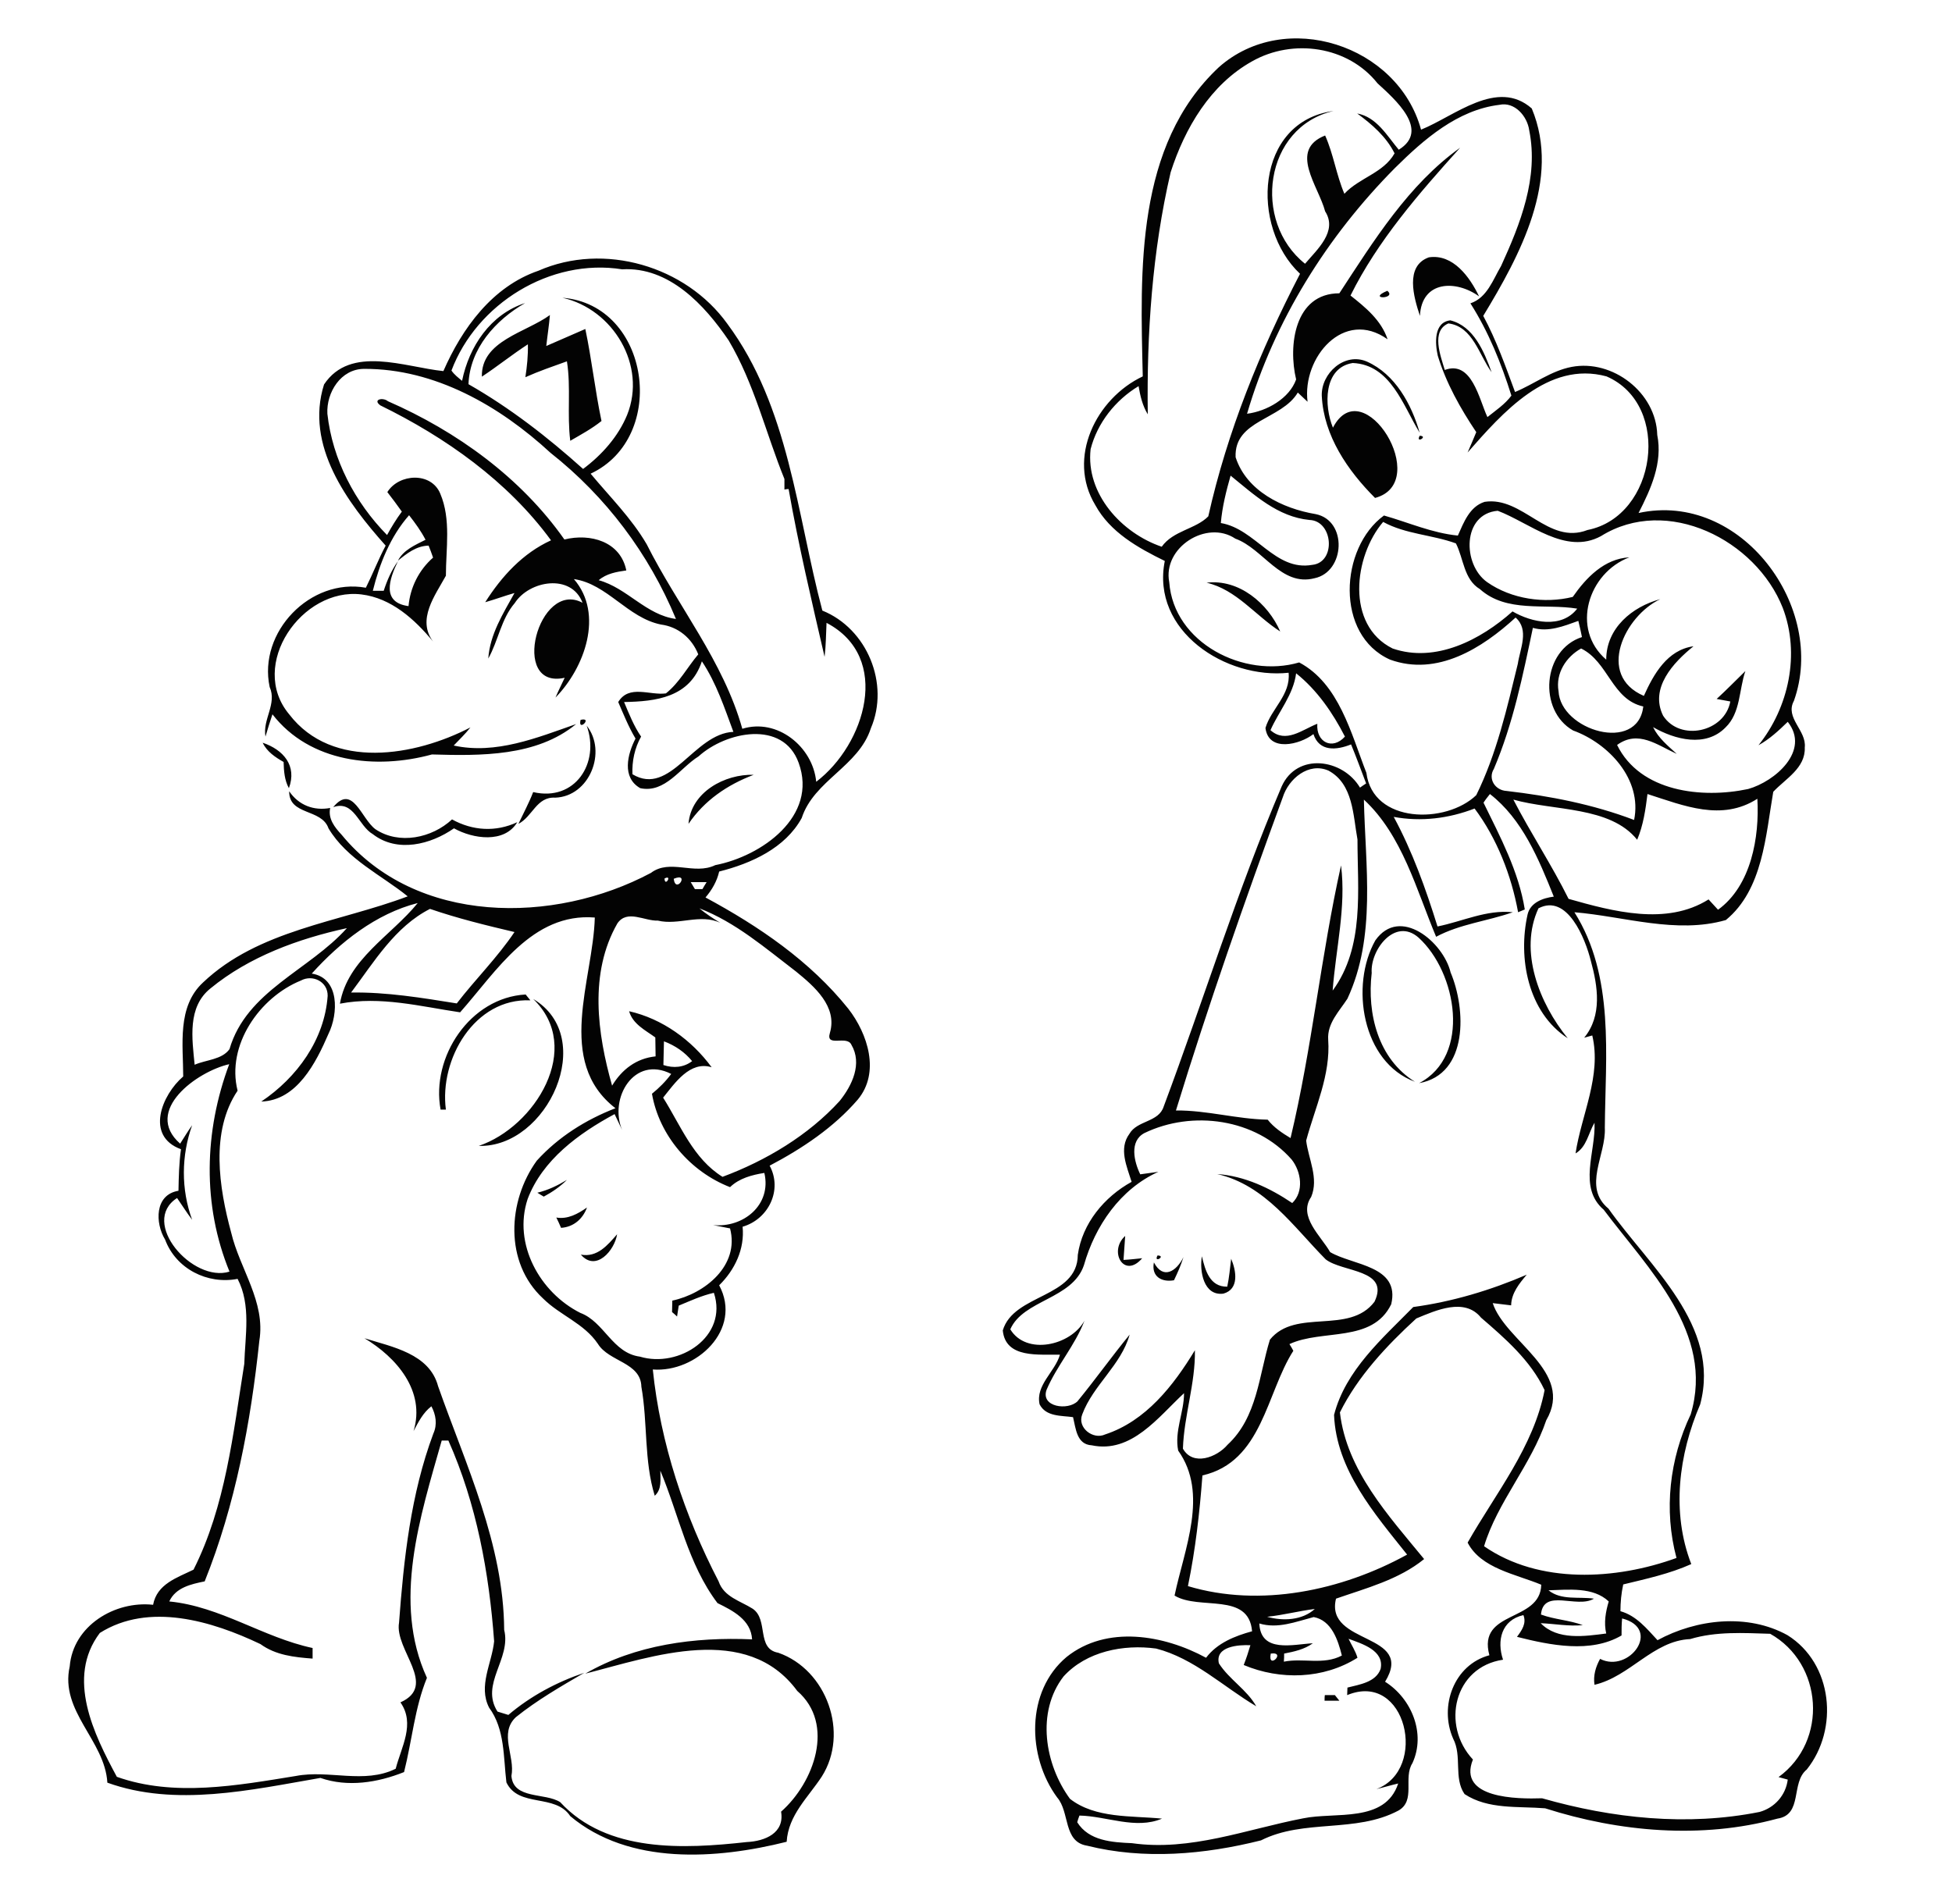 <?xml version="1.0" encoding="utf-8"?>
<!-- Generator: Adobe Illustrator 21.0.2, SVG Export Plug-In . SVG Version: 6.00 Build 0)  -->
<svg version="1.2" baseProfile="tiny" id="Layer_1" xmlns="http://www.w3.org/2000/svg" xmlns:xlink="http://www.w3.org/1999/xlink"
	 x="0px" y="0px" viewBox="0 0 700 683" overflow="scroll" xml:space="preserve">
<path fill="#030303" d="M481.3,608.3C481.8,608.8,481.8,608.8,481.3,608.3 M475.1,608c1.2,0,2.4,0,3.6,0c0.4,0.5,1.2,1.5,1.6,2
	c-1.8,0-3.5,0-5.3,0C475,609.5,475,608.5,475.1,608 M535.3,458.3C535.8,458.8,535.8,458.8,535.3,458.3 M431,450.6
	c1.2,5,2.8,11,9.1,10.9c0.7-3.3,1-6.7,1.4-10c1.8,4.2,3,10.9-2.8,12.5C431.6,464.9,430.1,455.9,431,450.6 M413.8,452.8
	c3.3,6.3,8.1,3.2,10.6-1.9c-0.9,2.9-2.1,5.6-3.4,8.3C416.5,460,412.8,457.8,413.8,452.8 M415.1,450.3
	C418.4,450.4,413.5,453.3,415.1,450.3 M409.6,451.3c-6.5,7.6-12.2-2.5-6.1-8c-0.2,2.9-0.4,5.8-0.6,8.6
	C405.2,451.8,407.4,451.5,409.6,451.3 M208.3,450c5.9,1.1,9.6-3.4,13-7.3C220.4,448.5,213.7,456.3,208.3,450 M199.5,436.7
	c4.1,0.7,7.7-1.3,11-3.6c-1.5,4.1-4.8,7-9.3,7.3C200.7,439.2,200.1,437.9,199.5,436.7 M192.7,427.8c3.8-0.9,7.3-2.6,10.6-4.6
	c-2.4,2.4-5.3,4.4-8.3,6C194.5,428.9,193.3,428.2,192.7,427.8 M568.3,421.3C568.8,421.8,568.8,421.8,568.3,421.3 M191.2,358.3
	c23.3,13.8,5.1,53.4-19.5,52.7C191.8,404.2,209.5,375.9,191.2,358.3 M158,398c-3.5-18.9,10.6-40.2,30.5-41.3
	c0.4,0.5,1.3,1.6,1.7,2.1c-20-0.9-32.7,21.1-30.3,39.2C159.5,398,158.5,398,158,398 M493.2,337.3c8.8-12.5,24.4,0.6,27,11.5
	c5.5,13,6.5,36.5-11.3,39.7c18.8-9.8,13.5-39.8-0.2-52.2c-8.4-7.4-17.4,4.4-16.8,12.7c-1.7,14.6,2.3,30.8,15.5,39
	C488.4,381,484.1,353.4,493.2,337.3 M119.5,289.5c7-8.5,10,4.1,15.1,7.9c8.5,5.7,20.3,3.2,27.5-3.5c7.4,4.1,15.7,4.6,23.4,1
	c-4.6,7.7-15.9,6-22.7,2.2c-8.3,5.8-20.3,8.9-29.1,2.1C128.5,296.2,127,286.9,119.5,289.5 M246.9,295.5c0.9-11.4,13-17.9,23.4-17.6
	C260.8,281.5,252.6,287.1,246.9,295.5 M94.2,266.4c7.4,2.5,12.4,8.2,9.4,16.3c-1.6-2.9-1.8-6.2-1.9-9.4
	C98.7,271.6,95.7,269.6,94.2,266.4 M210.4,260.3c7.4,9.3,1,25.4-11.3,25.8c-6.7-0.4-8.1,6.8-13.2,9.4c1.8-3.8,3.8-7.5,5.3-11.4
	C206.2,287.6,215.2,273.7,210.4,260.3 M208.2,258.2C212.8,257.1,207.1,262.8,208.2,258.2 M432.7,209c11.6-1.4,22,7.4,26.4,17.5
	C450.2,220.8,443.4,211.5,432.7,209 M509.1,156.3C512.4,156.4,507.5,159.3,509.1,156.3 M474,142c-0.3-8.1,8.2-15.8,16.2-12.3
	c10.1,4.5,16,15.3,18.9,25.5c-6-9.8-10.4-24.4-24-25c-10.6,1.7-10.3,15.4-7.1,23.2c10.8-20.9,35.9,19.7,15.1,25.2
	C483.3,168.8,474.7,156.3,474,142 M172.8,135.1c-0.3-12.9,15.8-15.8,24.4-22.1c-0.3,3.7-0.9,7.4-1.3,11.1c4.7-2,9.3-4.1,14-6.1
	c2.3,10.9,3.5,22.1,5.8,33c-3.5,2.8-7.4,4.9-11.2,7.1c-1.2-9.5,0.3-19.1-1.2-28.5c-5,1.8-10,3.5-14.9,5.7c0.6-3.9,1-7.8,0.9-11.8
	C183.6,127.2,178.4,131.4,172.8,135.1 M497.5,104.3C501.1,107.3,489.9,107.5,497.5,104.3 M223.1,405.3c-0.9-1.9-1.8-3.8-2.7-5.7
	c-12.8,6.9-25.9,16.4-31.2,30.5c-5.3,16.1,4.4,33.5,18.9,40.8c8.6,3.2,11.5,14.4,21.4,15.7c14,4.2,31.7-7.2,26.5-22.9
	c-4.4,1-8.5,2.9-12.6,4.6c-0.2,1.3-0.4,2.6-0.6,3.9c-0.4-0.4-1.3-1.2-1.8-1.6c0-1.4,0.1-2.8,0.1-4.1c11.7-2.5,24.2-12.6,20.7-25.9
	c-2-0.4-4.1-0.8-6.1-1.2c10.8,1.1,21.1-7.2,18.4-18.7c-4.4,0.7-9,1.9-12.3,5.1c-14.2-5.5-25.4-18.5-28-33.5c2.6-2.1,4.9-4.4,6.9-7.1
	C227.4,378.4,218.3,393.9,223.1,405.3 M216.3,383.3C216.8,383.8,216.8,383.8,216.3,383.3 M64.6,410.2c1.4-2.2,2.8-4.5,4.3-6.6
	c-3.9,10.9-4,23,0,33.9c-1.9-2.5-3.6-5.2-5.4-7.8c-13.5,8.7,5.6,30.5,18.8,26.4c-9.8-23.9-9.1-50.3-0.1-74.4
	C70.7,384.3,51.2,398.4,64.6,410.2 M238.1,373.5c-0.1,2.8-0.1,5.6-0.2,8.5c3.6,1.2,7.3,0.9,10.3-1.4
	C245.6,377.4,242.1,375,238.1,373.5 M75.5,354.5c-8.4,6.7-6.6,18.1-5.7,27.4c4.1-1.8,9.8-1.8,12.5-5.6c6.1-20.9,28.5-28.2,42.1-43.4
	C107,336.7,89.4,343.1,75.5,354.5 M250.8,325.8c2.4,2,4.9,3.6,7.5,5.2c-7.2-3.4-14.9,1-22.4-0.8c-4.8,0.2-11-4.1-14.5,1
	c-10.2,17.8-7.2,39.5-1.9,58.2c3.5-5.8,8.7-9.8,15.6-10.5c0-2.3-0.1-4.5-0.1-6.8c-3.6-2.6-8.1-4.8-9.4-9.4
	c11.9,2.7,22.4,10.3,29.6,20.1c-7.8-2.4-13.2,5.7-17.4,10.9c6.3,10,10.8,21.9,21.3,28.4c15.6-5.8,30.8-14.9,42-27.2
	c4.5-5.6,8.2-13.4,4.2-20.2c-1.6-3.5-9.3,1.1-7.7-4.2c2.8-9.5-5.6-16.7-12.1-22C274.5,340.1,263.8,330.8,250.8,325.8 M125.9,356
	c12.8-0.2,25.4,1.9,37.9,3.9c6.7-8.7,14.6-16.5,20.7-25.6c-10.2-2.4-20.4-4.9-30.3-8.3C141.6,332.4,134.1,345.1,125.9,356
	 M111.8,349.2c10.1,1.6,9.5,14.5,6,21.6c-4.5,10.4-11.3,23.9-24.1,24.3c12.8-8.6,22.7-22.2,23.8-37.9c0.1-5.1-5.4-7.8-9.6-5.5
	c-14.8,6-26.8,23.2-22.7,39.5c-9.8,14.6-6.7,34.7-2.3,50.9c3.1,13.1,12.4,24.8,10.1,38.8c-3.1,29.4-8.6,58.9-19.6,86.3
	c-4.9,1-10.4,2.2-12.7,7.2c18.4,1.8,33.6,12.9,51.4,16.7c0,1.3,0,2.5,0,3.8c-6.6-0.5-13.2-1.2-18.7-5.2c-17.4-8.3-40-15.1-57.6-4
	c-12.2,16.1-2.1,36.4,6.1,51.6c20.5,7.3,43.2,3.1,64.2-0.3c11.9-2.3,24.5,3,35.8-2.6c2-7.8,7.1-16.1,1.7-23.8
	c13.6-6.1-2.2-18.8-0.5-28.6c1.7-22.9,4.2-46.1,12.3-67.8c1.5-3.3,0.9-6.8-0.7-9.8c-3,2.3-4.7,5.7-6.4,8.9
	c4.4-14.4-6.2-26.5-17.6-33.3c9.9,3.1,23.3,5.5,26.4,17.2c10,28.4,23.5,56.6,23.7,87.4c2.6,10.4-8.7,19.4-2.4,29.3
	c1.3,0.4,2.6,0.8,3.9,1.2c8-6.8,17.4-11.8,27.2-15.1c-8.4,4.9-16.9,9.8-24.5,15.9c-6.2,5.8-0.2,14-1.6,21.1
	c0.7,8.5,12.1,5.9,17.5,9.4c16.8,18.2,44.3,16.8,66.9,14.3c6.5-0.3,13.6-3.2,12.3-10.9c11.8-10.4,19.5-31.4,5.8-43.3
	c-18.1-24.6-51.8-12.4-76-6.2c17.9-10.4,39.3-13.2,59.8-12.3c-0.4-7-6.9-10.3-12.4-13c-10.6-14-13.9-31.8-20.5-47.5
	c0,3.2,0.6,6.6-2,9c-3.9-12.6-2.5-26.2-4.8-39.1c-0.2-8.8-11.6-8.9-15.6-15.4c-5-7.4-13.6-10.2-19.7-16.3
	c-13.9-12.9-12.7-34.9-2.2-49.4c7.7-8.5,17.6-14.7,28.2-18.8c-21.7-16.8-8-46-7.4-68.4c-22.5-1.8-35.2,19.2-48.3,34
	c-14.2-2.1-28.6-5.9-43.1-3.1c2.7-15.9,18.4-24.4,27.9-36.1C134.8,327.7,121.9,338,111.8,349.2 M247.7,316.4c0.5,0.8,1,1.7,1.5,2.5
	c0.7,0,2,0,2.7,0c0.5-0.9,1-1.7,1.5-2.5C251.4,316.4,249.6,316.4,247.7,316.4 M241.6,315.2C242.3,320.9,247.6,312.7,241.6,315.2
	 M238.3,315.1C238.4,318.4,241.3,313.5,238.3,315.1 M251.7,237.2c-4.3,13-16.5,14.4-27.9,14.6c1.8,4.3,3.5,8.6,6.1,12.4
	c-2.3,4.1-3.3,8.8-3.1,13.5c13.6,8.2,22-14.6,36.2-15.2C259.8,253.9,256.9,245,251.7,237.2 M133.7,211.9c1.3,0,2.6,0,3.9,0
	c1.2-3.7,2.8-7.4,5.1-10.6c-3.1,6.4-6,14.8,3.8,16.1c0.6-6.7,3.7-12.9,8.8-17.4c-0.5-1.4-1-2.9-1.6-4.3c-4.4,0.1-7.8,2.8-11,5.4
	c2-3.9,6.2-5.6,9.9-7.5c-1.6-3.1-3.7-6-5.9-8.8C140,192.4,136.1,202.2,133.7,211.9 M161.9,132.9c1,1.5,2.5,2.6,3.8,3.7
	c2.5-12.3,10.2-23.9,22.6-27.9c-10.6,6.1-19.8,16.3-20.3,29.1c14.9,8.5,28.4,19,41.1,30.4c6.7-5,12.6-11.6,15.8-19.4
	c7.1-17.7-5-37.9-23.2-42c31.4,2.5,38.1,50,10.1,63.1c6.9,8.3,14.6,15.9,20.1,25.3c11.2,22.3,27.5,41.9,34.3,66.2
	c12.5-3.9,25.3,6.4,26.5,19c17.5-13.3,27.3-44.6,3.7-57c-0.2,4.1-0.2,8.1-0.7,12.2c-4.6-19.9-9.4-40.2-12.9-60.2
	c-0.4,0-1.2,0.1-1.5,0.2c0-1.3,0-2.5,0-3.8c-6.7-16.5-10.8-34.2-20-49.7c-8.6-12.7-21.4-26.5-38.2-25.5
	C197.3,92.5,170.9,109,161.9,132.9 M193.1,97.1c23.5-10.3,52.8-1.7,67.7,19C283,146,285.7,184.4,294.9,219
	c16.1,6.5,24.2,26.3,17.4,42.2c-4.4,13.7-20.4,18.7-24.8,32.2c-5.9,10.8-18.1,16.3-29.6,19.2c-0.8,3.5-2.6,6.6-4.9,9.3
	c19.1,10.3,37.5,22.8,51.2,39.9c7,9,11.5,22.9,3.4,32.6c-8.6,10-20,17.6-31.6,23.7c4.7,8.7-0.4,19.2-9.7,21.9c0.8,8-2.8,15.5-8.4,21
	c8.5,15.9-8.3,31.4-23.8,30.2c2.7,26.4,11.4,52.5,23.6,76c1.9,5.6,7.8,7,12.2,9.8c5.8,3.9,1.2,14.4,9.2,15.8
	c17.4,6.1,25.5,28.8,15.6,44.4c-4.9,7.5-12,13.8-12.6,23.4c-25.1,6.3-56.5,8.5-77.6-9.2c-5.4-8.2-18.5-2.9-22.9-12.1
	c-1.1-9-0.5-19.1-6.2-26.8c-4-7.8,1-15.9,1.8-23.8c-1.8-24.6-6.3-49.3-16.4-72c-0.6,0-1.8,0-2.4,0c-7.7,27.2-17.8,57.9-5.3,85.1
	c-4.4,10.8-5.3,22.3-8.2,33.8c-9.5,3.8-20.2,5.5-30,2.1c-24.9,4.3-52,10.5-76.4,1.7c-0.9-15.2-17.1-25.5-13.5-41.7
	c1.2-14.6,16.2-23.6,29.9-22.1c1.4-7.5,8.6-9.7,14.5-12.6c11.5-22.8,14.2-48.8,18.2-73.8c0.3-10.1,2.5-21.1-2.4-30.5
	c-10.8,2.1-22.1-3.6-26-14.1c-3.6-5.9-3.8-16.1,4.8-17.5c0.1-5,0.2-10,0.9-14.9c-12.9-4.7-6.9-19.5,0.8-26.1c0-11.2-2.3-25,7.1-33.7
	c19.9-18.9,48.8-21.6,73.4-30.9c-9.2-7.5-21.8-13.3-28.4-24.4c-2.5-7.2-14.2-4.5-14.1-13.3c3.4,5,8.8,7.1,14.7,6
	c-0.8,3.9,1.6,6.9,4.1,9.6c26.7,32.5,76.2,32.2,110.9,13.7c6.9-5.2,15.5,0.9,23.1-2.8c16.6-3.2,36.9-17.5,29.9-36.7
	c-5.6-15.5-26.1-11.2-35.9-2.3c-6.6,4.1-12,13.3-20.9,11.4c-6.7-3.8-4.6-12.2-1.7-17.8c-2.5-4.2-4.3-8.7-6.2-13.1
	c3.9-6.4,11.3-2.3,17.1-3.1c4.8-3.8,7.7-9.4,11.6-14c-2.3-5.8-7.2-9.9-13.4-10.7c-11.9-2.4-19.3-14.6-31.2-16.3
	c10.9,12.6,3.8,31.9-6.6,42.5c1-2.4,2.2-4.7,3.3-7.1c-19.9,4.4-9.4-35.4,6.4-26.9c-4-10.6-19.1-8-24.3,0.1
	c-4.9,5.7-5.9,13.5-9.5,19.9c0.6-8.7,5.3-16.1,9.4-23.5c-3.5,1-7,2.3-10.5,3.3c5.9-9.3,13.5-17.6,23.6-22.2
	c-15.5-21.2-37.9-37-61.2-48.4c-2.9-2.1,0.9-3,2.7-1.5c24.7,10.8,47.7,27.4,63.3,49.6c9.3-2.3,20.1,0.7,22.2,11.1
	c-3.5,0.5-7.1,1.1-9.9,3.5c10.2,2.8,17,12.5,27.7,13.9c-9.7-23.4-25.1-43.9-45-59.6c-18.2-16.8-41.5-30.2-66.8-30.1
	c-8.4,0-13.6,8.5-13.2,16.1c1.8,16.4,9.9,31.8,21.4,43.5c1.6-2.9,3.3-5.7,5.3-8.4c-1.7-2.4-3.4-4.7-5.2-7c4.2-6.7,15.8-7.3,19,0.6
	c3.9,9.2,2,19.7,2,29.4c-3.9,7.1-10.5,15.7-4.6,23.6c-6.6-8-15-15.6-25.7-16.9c-21.3-2.6-40.7,25.3-25.9,43
	c15.5,20.2,45.2,15,65,4.7c-1.8,2.3-4,4.4-6,6.5c15.1,3.3,29.9-2.8,43.9-7.7c-14.2,11.7-34.3,11.4-51.7,10.9
	c-20.1,5.5-43.8,2.9-57.2-14.4c-0.9,2.6-1.7,5.3-2.5,8c-1.1-6.2,4.2-11.7,1.5-17.8c-4.2-19.7,14.6-39.2,34.5-35.6
	c2.5-5,4.5-10.2,7.1-15.1c-13.8-15.5-29-35.9-22.1-57.8c9.5-14.3,29-6.2,42.8-4.8C165.7,117.8,176.5,102.8,193.1,97.1 M512.4,92.3
	c8.7-1.3,14.7,7.1,18,14c-8.3-6-20.6-5.7-21.2,7C507,106.7,503.7,95.4,512.4,92.3 M455.7,593.1C454.5,599.2,461.5,592.3,455.7,593.1
	 M483.6,587.8c1.1,2.3,2.5,4.4,3.2,6.8c-12.2,7.7-27.7,8.1-40.8,2.6c0.9-2.3,1.7-4.7,2.4-7.1c-4.3-0.2-12.7,0.4-11.3,6.5
	c3.7,5.8,10,9.4,13.4,15.4c-11.8-7-22.3-17.2-35.9-20.7c-11.7-1.6-25,1-33.2,10c-9.9,12.8-6.7,31.6,2.3,43.9c9.1,7.1,22,6,33,7.1
	c-9.4,4-19.8-0.9-29.6-1.1c-0.3,0.8-0.6,1.6-0.8,2.4c4.2,6.7,12.5,7.2,19.6,7.5c21,3,41.1-5,61.4-8.9c11.5-2.4,29.4,1.8,34.1-12.5
	c-2.6,0.6-5.2,1.4-7.8,2c18.7-7,10.7-42.5-10.5-33.7c0-0.7,0.1-2,0.1-2.7c4.3-1.1,10.2-1.9,11.9-6.7
	C496.5,592,488.5,589.6,483.6,587.8 M539,595.3c-17.6,2.6-22.3,23.5-10.8,35.8c-5.6,14,15.8,14.2,24.8,13.9c25.2,7.2,52,10.1,78,4.9
	c5.4-1.5,9.4-6,10.1-11.6c-0.8-0.2-2.5-0.7-3.3-0.9c17.9-13,15.9-40.8-3-51.4c-9.6-0.3-19.4-0.9-28.7,1.9
	c-13.3,0.6-21.5,13.4-34.3,16.4c-0.5-3.3,0.4-6.4,2-9.3c10.4,5.3,22.3-10.8,7.9-14.5c-0.2,2-0.2,4.1-0.2,6.1
	c-11.1,6.5-25.6,3.5-37.5,0.5c1.7-2.3,3.5-4.8,2.3-7.8C538.4,581.1,536.7,588.5,539,595.3 M451.6,582.3c0.5,10.7,12,7.5,19.2,7.1
	c-3,2.2-6.7,3-10.3,3.7c0,1,0,1.9-0.1,2.9c6.9-1.4,14.2,1.3,20.8-2.2c-1.4-5.6-3.7-12.6-10.1-13.8
	C464.6,581.7,458.2,584.3,451.6,582.3 M454.4,579.9c5.6,1.6,12.6,1.3,17.1-2.8C465.8,577.8,460.2,579.3,454.4,579.9 M555.3,570.4
	c4.6,3.7,10.8,2.2,16.3,3c-6.1,3.7-18.1-3.9-19,5.7c4.9,1.8,10.2,2,15,3.8c-5.1,0.5-10.1-0.5-15.1-0.7c6,6.2,15.8,4.7,23.5,3.7
	c-0.9-3.9-0.2-7.8,0.9-11.5C571.3,569.1,562.4,570.2,555.3,570.4 M410.4,406.4c-5.5,2.9-3.7,10.3-1.5,14.8c2.2-0.3,4.3-0.6,6.5-0.9
	c-13.7,6.2-22.7,19.4-26.7,33.5c-4.1,12.2-21.8,12.4-26.4,23c5.7,9.4,21.6,5.9,26.6-3.1c-3.4,8.9-9.9,16.1-13.6,24.8
	c-2.2,6.2,7.7,7.5,11.1,4.1c6.4-7.8,12.3-16.1,18.7-23.9c-3.1,11-13.1,18.1-17,28.6c-1.9,4.8,3.9,9.2,8.2,7.2
	c14.6-4.8,24.5-17.5,32.2-30.2c0.2,11.9-3.9,23.4-4.3,35.3c3.6,6.4,12.2,3.1,16-1.4c10.7-9.9,11.2-24.8,15.2-37.7
	c9.2-11.4,28.4-1.6,37.5-13.6c5.6-11.7-11.5-10.5-17.5-15.2c-11.6-11.7-21.6-26.6-38.9-30.6c9.8,0.7,18.9,5,26.9,10.4
	c4.3-4.1,3.2-11.3-0.2-15.6C450.3,401.2,427.6,398.1,410.4,406.4 M590.8,284.8c-0.7,5.6-1.5,11.2-3.7,16.4
	c-9.7-12.1-29.9-10.3-44.4-14.4c6.2,12,13.8,23.5,19.8,35.6c15.9,4.5,35.1,9.7,50.2,0.2c1.1,1.2,2.3,2.5,3.4,3.7
	c11.9-8.6,14.9-26.1,14.1-39.8C617.4,294.7,603.9,289,590.8,284.8 M534.3,284.8c-0.8,1-1.6,2-2.3,3.1c6,12.3,12.6,24.6,14.8,38.3
	c-0.8,0.3-1.6,0.7-2.4,1c-2.4-13.2-7.6-26.5-15.6-37.2c-9.3,3.6-19.2,4.8-29,3c6.7,12.4,11.5,25.8,15.7,39.3c9-1.8,17.6-6.1,27-5.1
	c-9.1,3.2-18.9,4.2-27.5,8.8c-7.1-16.9-12.1-36.4-25.9-49.2c0.5,23.8,4.5,49-5.9,71.4c-2.9,4.5-7.3,8.8-6.9,14.7
	c0.9,12.7-4.7,24.3-7.9,36.2c0.8,6.6,4.6,13.5,1.8,20.2c-4.8,7,3.5,14,6.8,19.8c8.1,4.8,25.2,4.8,21.9,18.7
	c-6.8,14-24.7,8.8-36.5,14.3c0.5,0.8,1,1.6,1.4,2.4c-9.7,15.1-11.1,39.8-32.6,44.7c-1,13.3-2.5,26.6-5.2,39.7
	c25.9,7.8,55.2,1.6,78.6-11.3c-11.7-14.7-25.4-30.4-26.2-50.1c4.1-16,17.3-27.4,28.4-38.7c14-1.9,27.7-6,40.7-11.6
	c-2.7,3.2-5.5,6.6-5.6,11c-2.2-0.3-4.4-0.5-6.6-0.8c4.5,13.8,29.4,24.5,19.2,42c-5.4,16-17.6,29.5-22.3,45.2
	c19.8,13.7,47.3,12.1,69,4.2c-4.6-17.2-2.5-35.5,5.1-51.5c8.7-29.2-15.3-52.2-31.2-73.4c-9.3-8-2.8-20.8-3.3-31.2
	c-2.2,3.7-2.8,8.7-6.8,11c2.1-13.9,9.4-27.8,6-42.3c-1,0.3-1.9,0.5-2.9,0.8c6.5-7.9,4.9-18.4,2.4-27.5c-2-8.1-8.5-24.3-18.8-18.9
	c-7.1,15.3,0.3,34.1,10.5,46.6c-14.3-9.3-17.9-28.8-14.4-44.4c1-4.3,5.5-5.9,9.4-6.4C551.8,308.1,545.9,293.8,534.3,284.8 M460,286
	c-13.6,37.1-26.7,74.5-38.3,112.3c11.1-0.1,21.8,3.1,32.9,3.3c2.2,2.8,5.2,4.8,8.2,6.6c7.7-32.2,10.9-65.5,18.1-97.8
	c1.9,14.9-1.9,30-3,44.9c11.5-15.7,8.9-36,8.9-54.2c-1.6-8.7-1.5-19.9-10.4-24.7C469.3,273.3,462.1,279.3,460,286 M464.8,241.5
	c-1,7.7-6.2,13.6-9.2,20.4c5.5,4.9,11.4-0.2,16.8-2.3c-0.5,6.6,5.4,9.6,9.9,4.6C477.9,255.6,472.3,247.5,464.8,241.5 M558.9,247.9
	c0.7,14.1,28.4,22.4,30.4,5.5c-11.3-2.5-12.5-16-22.3-20.8C561.6,235.6,557.8,241.5,558.9,247.9 M549.7,225.2
	c-3.6,17.1-7.1,34.4-14,50.6c-2.2,3.6,0.5,7.7,4.6,7.9c15.5,1.8,31,4.8,45.7,10.4c3-14.6-9.2-27.5-21.9-32.1
	c-12.6-7.2-11-28.9,3.2-33.5c-0.4-1.9-0.8-3.9-1.3-5.8C560.7,224.6,555.3,226.8,549.7,225.2 M496,187.2c-10.5,12.3-13.5,37,3.4,45.4
	c15.4,5.3,31.6-3.1,43-13.3c6.9,4,17.6,6.3,23.2-1c-11.7-1.9-25.3,1.6-34.9-7c-5.8-3.5-5.8-10.9-8.6-16.4
	C513.6,191.8,504,191.6,496,187.2 M533.3,208.8c8.7,6.1,20.6,7.8,30.7,5.3c4.8-6.9,11.3-13.7,20.3-14.2
	c-14.8,5.6-21.1,25.7-8.3,36.7c0-11.3,9.3-19,19.4-21.7c-12.8,6-23.1,27.3-5.9,34.7c3.5-7.8,8.4-16.5,17.8-17.8
	c-7.2,5.8-15.8,15-10.9,24.9c6.1,9.4,22.1,5.9,24.1-5.1c-1.6-0.3-3.3-0.6-4.9-0.9c3.5-3.2,6.9-6.7,10.3-10c-2.3,6.7-1.7,15-7.1,20.2
	c-7.1,7.3-18.2,4.4-26-0.1c1.9,3.9,5.3,6.7,8.5,9.6c-7.1-3.2-13.8-8.7-21.4-3.2c8.3,16.9,30.5,19.3,47,15.8
	c9.6-2.7,22.4-13.7,14.2-24.1c-3.2,3.1-6.5,6.2-10.5,8.4c10.9-13.6,15-32.8,8.7-49.3c-9.6-24.3-41.5-40.5-65.2-25.7
	c-12.7,6.9-25.6-4.8-37-9.1C524.3,184.3,524.4,202.5,533.3,208.8 M441.3,170.6c-1.6,5.6-3,11.2-3.5,17c12.5,2.1,19.4,17.4,32.8,15
	c8.6-0.9,7.5-15.8-1-16.1C458.2,185.4,449.8,177.5,441.3,170.6 M537.7,37.6c-15,1.8-27.1,12.4-37.4,22.6
	c-24.4,24.6-43.3,54.8-53.1,88.2c7.1-0.9,15.2-5.5,17.6-12.3c-2.9-12.1-0.6-30.9,15.5-30.9c12.3-18.8,24.8-39,43.3-52.2
	c-14.7,16.3-29.6,33.4-39.3,53c5.3,4.2,11,8.8,13.3,15.7c-15.7-11.2-30.7,6.6-28.7,22.4c-1.2-1.1-2.3-2.2-3.5-3.3
	c-5.8,9.8-22.9,9.8-22.3,23.2c3.9,12.1,16.8,18.4,28.7,20.4c11.5,2.3,10.6,20.7-0.4,23c-12,3.1-18.4-10.6-28.4-14.2
	c-10.3-6.9-26.1,3.2-23.7,15.6c1.6,21.9,26.9,34.6,46.6,28.8c14.3,7.6,18.6,25.5,24.1,39.6c2.3,18.3,28.6,18.4,39.4,8
	c7.3-14.8,11-31.1,14.9-47.1c0.8-5.4,4.2-12.2-0.8-16.6c-12,11-28.1,21.2-45,15.1c-19.8-8.8-18.1-40.1-2.2-51.7
	c8.8,2.5,17.3,6.3,26.5,7.2c2.1-4.7,4.2-10.4,9.6-12.1c13.7-2.1,22.7,15.6,36.9,10.1c24.8-4.9,30.4-44.9,6.8-55.1
	c-21-5.7-37.4,13.2-49.8,27.3c1-2.4,2.1-4.8,3.1-7.3c-5.7-8.5-10.8-17.6-13.8-27.4c-1-4.4-1.5-12,4.5-12.7
	c8.4,2.1,12.1,11.2,14.8,18.6c-4.5-6.1-6.7-16.4-15.5-17.5c-6.3,2.7-2.8,11.6-1.3,16.7c9.7-3.6,12.3,10.5,15.3,16.9
	c3-2.4,6.3-4.6,8.6-7.7c-3.6-11.5-8.2-22.9-14.7-33.1c6-2,8.1-8.5,11-13.4c6.9-15.1,13.5-31.7,10.1-48.6
	C547.7,41.6,543.1,36.4,537.7,37.6 M449,22c-14.9,8.3-24.1,23.9-29.2,39.8c-6.6,28.4-8.6,57.8-8.2,86.8c-1.9-3.1-2.7-6.6-3.3-10.1
	c-8.3,5-14.8,13.2-17.2,22.6c-1.8,16,11.1,30.1,25.5,35c4.1-5.8,12.2-6.3,16.7-10.9c6.8-30.4,18.6-59.4,32.9-87
	c-17.9-16.8-16.1-54.6,12-58.4C453.3,45.6,449,79.5,468,94.6c4.3-5.1,11.8-11.6,7.2-18.8c-2.4-9.1-13.2-22,0-27.2
	c3,6.7,4,14.1,6.9,20.9c5.4-5.8,14-7.4,18-14.5c-3-6-8.1-10.4-13.4-14.3c7,1.3,10.7,8,14.9,13c11.4-7-1.4-18.1-7.6-23.8
	C483.4,16.5,463.6,13.7,449,22 M437.1,24.1c23.8-21.1,64.2-8,72.5,22.4c12-4.8,27.3-18.5,39.7-7.6c10.6,25.4-4.3,52.8-17.4,74.4
	c4.7,8.7,8,18.1,11.4,27.3c6.8-2.8,12.9-7.6,20.3-9c14.7-2.8,30.3,9.2,30.7,24.4c2,10-2.3,19.4-6.7,28c36.7-8,67.7,33.9,55.7,67.4
	c-3.3,6.1,4.6,10.6,3.9,16.7c0.3,7.4-6.9,11.2-11.3,15.9c-2.7,15.6-3.7,35.1-17,46c-17.7,5.1-36.4-1.3-54.3-2.8
	c14.5,23,11.1,51.4,10.9,77.3c0.5,9.8-8.1,21.2,1.3,29c14.7,20.8,40.4,41.9,32.9,70.2c-7.7,18-10.4,38.7-3.2,57.3
	c-7.8,3.5-16.2,5.3-24.4,7.3c-0.7,3.2-1,6.4-1,9.6c5.7,1.6,9.4,6.2,13.3,10.4c14-7.6,32.3-9.7,46.6-1.8
	c16.3,10.2,18.5,33.7,6.9,48.2c-5.8,4.7-1.3,16.2-10.5,17.6c-27.2,7.4-56.7,4.8-83.3-3.7c-9.7-0.8-20.4,0.5-28.9-5.1
	c-4-5.8-0.8-13.6-4.1-19.9c-5.1-11.6,0.3-26.5,13-29.9c-4.4-16.3,18.3-11.7,18.6-25.3c-9.1-3.8-21.6-5.8-26.4-15.1
	c10-17.6,23.7-34.4,27.6-54.7c-5-10.6-14.1-18.5-22.8-26c-5.9-7.3-16.2-2.6-23.2,0.3c-10.6,9.7-21,20.8-27.4,33.7
	c2.4,20.8,17.5,37.1,30.2,52.6c-9.1,7.4-20.7,10.4-31.6,14.2c-4.1,16.8,28.5,12,17.6,29.8c9.5,6,14.7,18.6,9.8,29.2
	c-3.4,5.3,1.3,13.4-5,17c-15.4,8.2-33.8,2.9-49.3,10.7c-20.3,5.1-42,7-62.4,1.9c-8.6-1.4-6.1-12-10.7-17.3
	c-10.8-14.7-11.3-38.1,3.4-50.4c14.4-11.5,34.9-7.9,50,0.3c4-5.3,10.3-7.8,16.5-9.5c-1.2-14.2-18.9-7.4-27.8-12.8
	c3.5-16.7,12.3-36.6,1.3-52c-1.4-7,2.1-13.7,2.1-20.6c-9.2,8.5-18.8,21.7-33.1,18.7c-5.4-0.3-5.7-6-6.7-10.1
	c-4.2-0.6-9.7-0.1-12-4.6c-1.5-6.9,5.5-11.6,7.3-17.8c-7.4-0.2-19.5,1.5-20.5-8.7c3.9-13.2,26.8-11.6,26.9-27.1
	c1.6-11.3,9.5-20.8,19.3-26.2c-1.7-5.5-4.7-11.9-0.8-17.2c2.8-4.9,10.5-4.1,12.3-9.8c14.3-38.2,26.3-77.2,42.3-114.8
	c5.5-12.3,21.9-10,28.1,0.4c0.5-0.4,1.6-1.1,2.2-1.5c-1.8-4.7-3.5-9.4-5.4-14c-5.2,2.1-11.4,2.7-13.5-3.7
	c-4.9,3.8-16.1,6.6-17.2-2.2c2-6.8,9.1-11.9,8.3-19.8c-22.5,2.4-49.4-15-44.4-40.1c-9.6-4.7-19.6-10.3-24.9-20
	c-10.3-17,0.3-38.3,17-46.2C408.9,97,407.1,52.2,437.1,24.1"/>
</svg>

